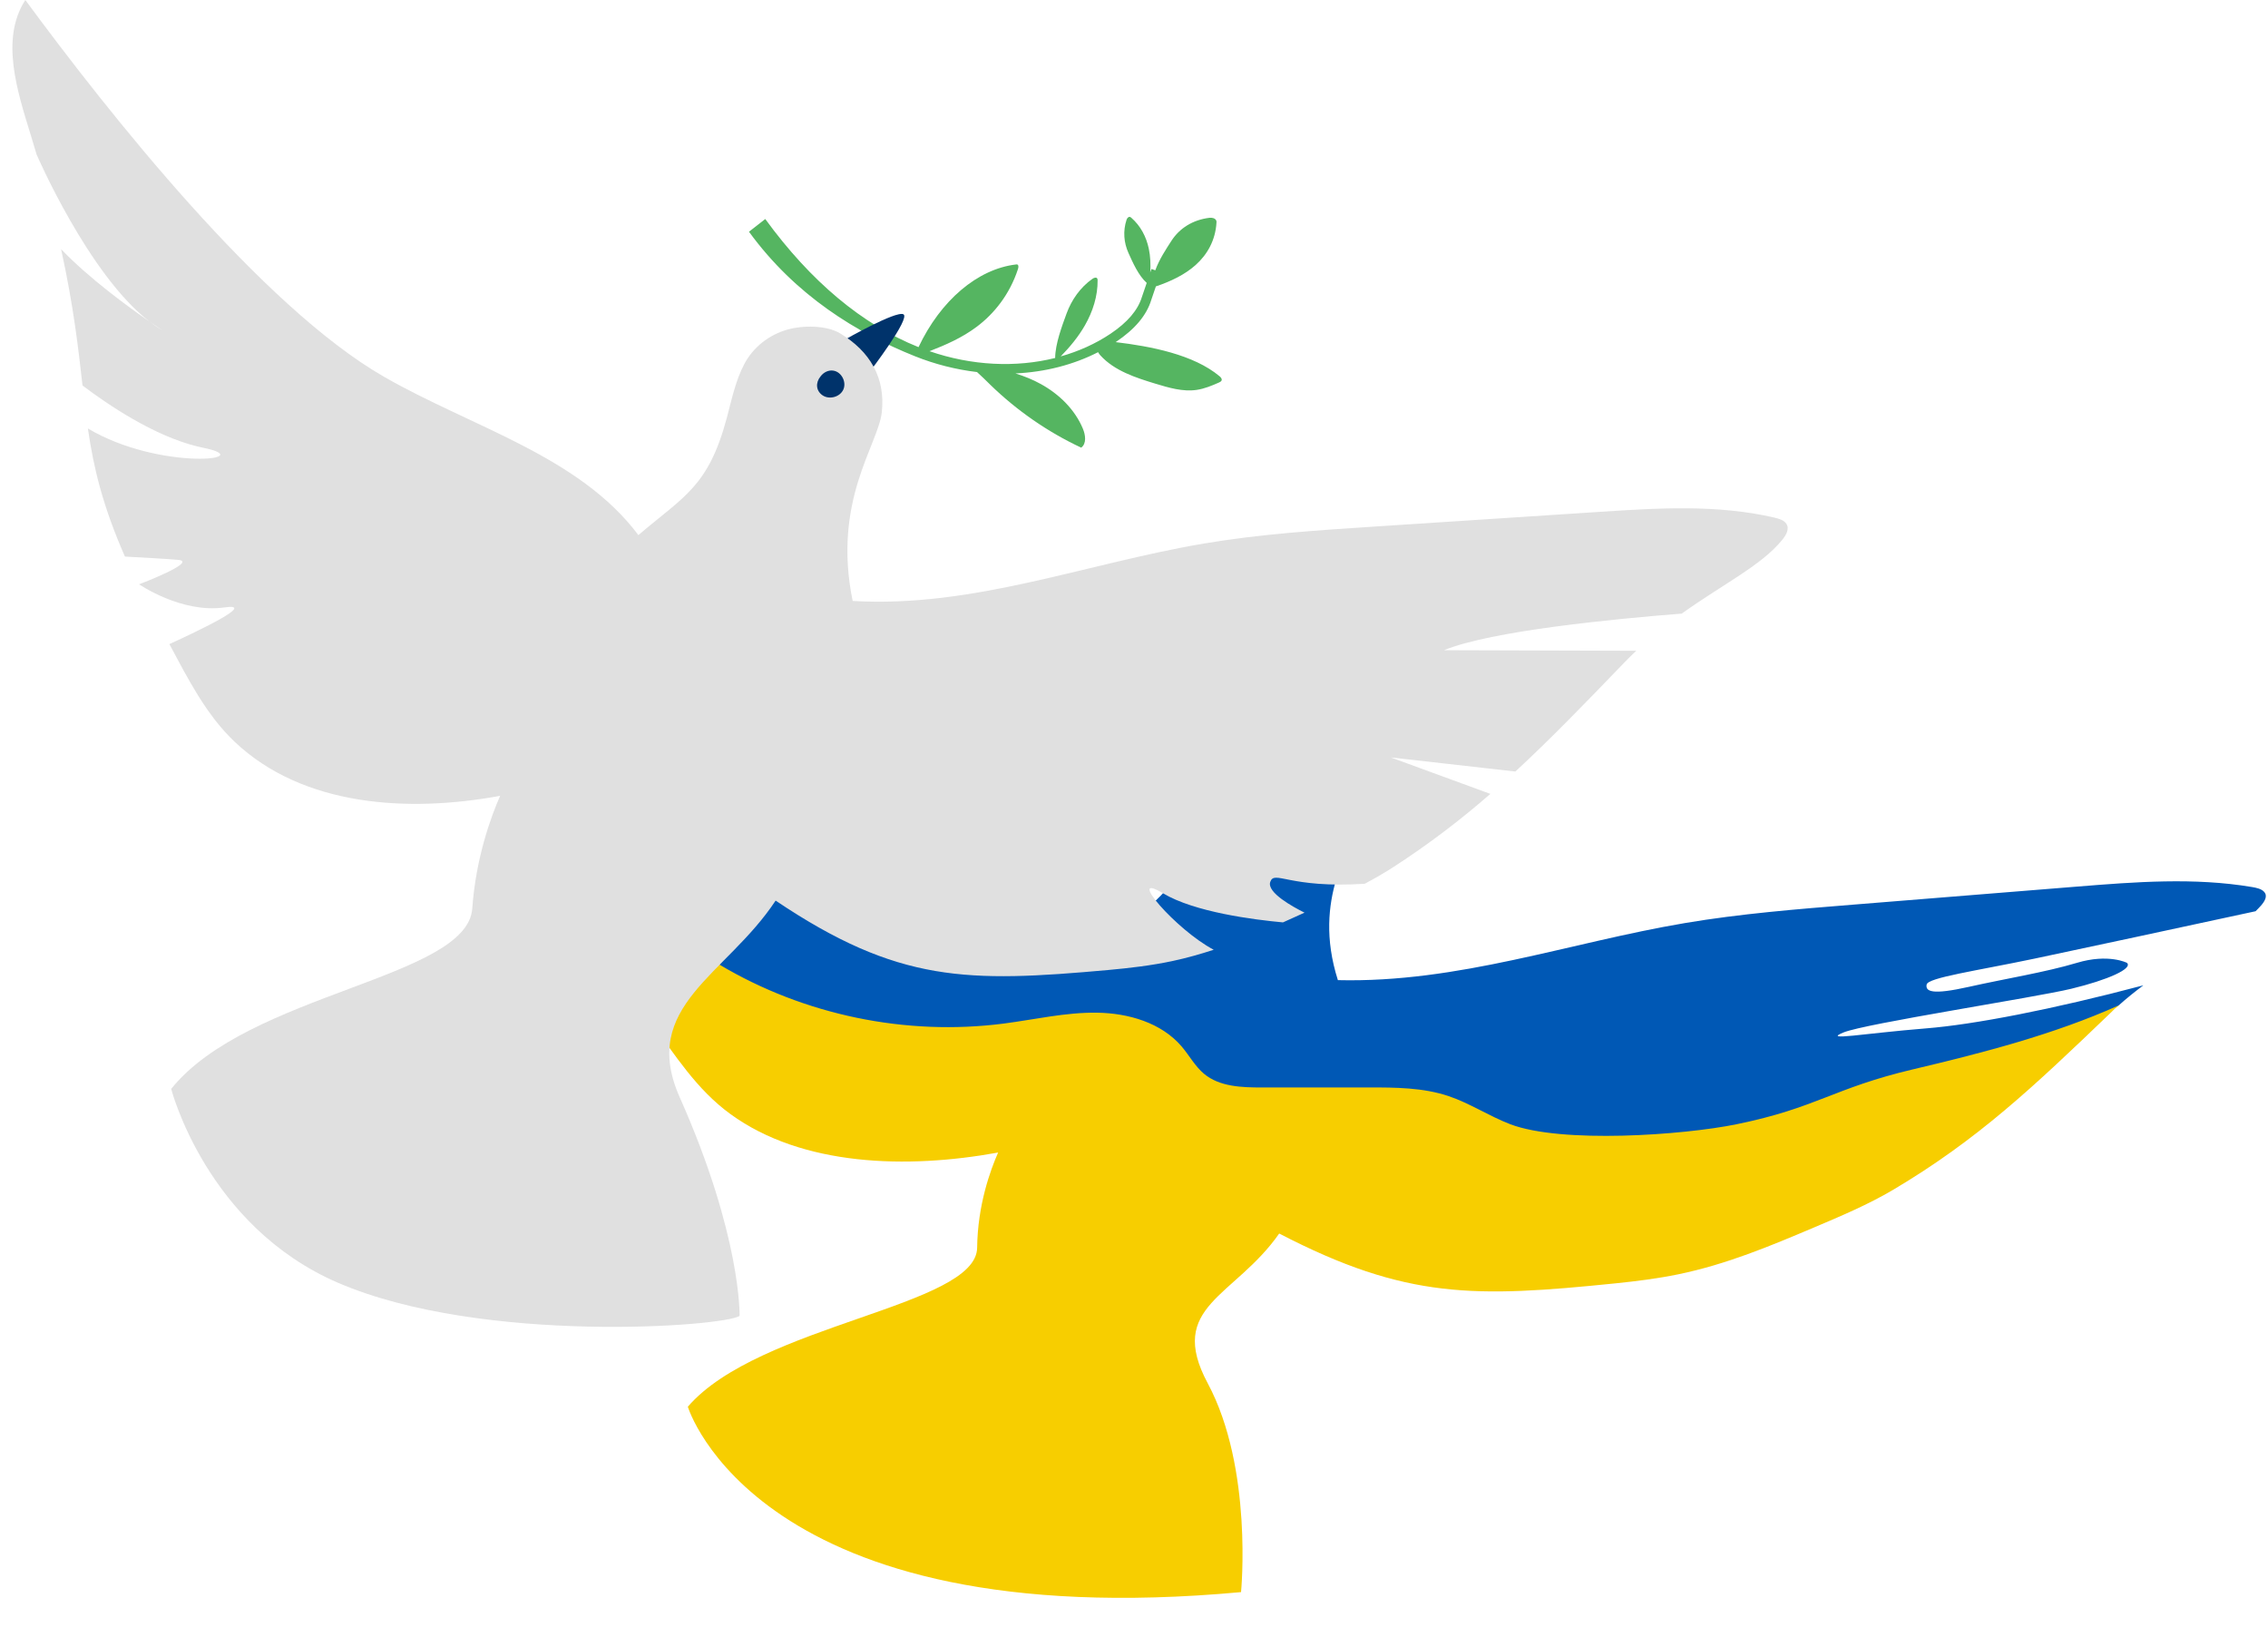 <?xml version="1.0" encoding="UTF-8"?><svg xmlns="http://www.w3.org/2000/svg" xmlns:xlink="http://www.w3.org/1999/xlink" height="369.6" preserveAspectRatio="xMidYMid meet" version="1.0" viewBox="-2.8 0.0 512.3 369.6" width="512.3" zoomAndPan="magnify"><g id="change1_1"><path d="M273.14,85.9c-0.09,0.24-0.34,0.36-0.57,0.47c-1.64,0.73-3.31,1.42-5.08,1.68c-3.11,0.45-6.24-0.48-9.25-1.39 c-4.53-1.38-9.28-2.9-12.47-6.39c-0.2-0.22-0.4-0.47-0.53-0.74c-5.62,2.87-12,4.49-18.67,4.8c1.99,0.62,3.92,1.39,5.74,2.4 c4.12,2.27,7.68,5.73,9.49,10.07c0.6,1.43,0.87,3.37-0.38,4.29c-7.58-3.55-14.56-8.39-20.56-14.23c-0.98-0.95-1.94-1.93-2.97-2.84 c-4.71-0.56-9.45-1.74-14.04-3.58c-13.08-5.24-26.94-13.66-37.47-28.11l3.68-2.87c10.28,14.11,21.92,23.84,34.61,28.93 c0,0,0,0,0.01,0c4.99-10.55,13.33-17.65,22.04-18.67c0.15-0.02,0.31-0.02,0.42,0.12c0.17,0.22,0.09,0.64-0.01,0.95 c-1.88,5.74-5.41,10.08-9.29,12.99c-3.37,2.53-7.02,4.1-10.68,5.53c9.51,3.28,19.5,3.75,28.38,1.53c0.03-3.19,1.53-7.17,2.57-10.02 c1.14-3.12,3.14-5.96,5.86-7.86c0.33-0.23,0.85-0.41,1.07-0.08c0.08,0.12,0.08,0.27,0.09,0.41c0.04,3.56-1.09,7.08-2.86,10.17 c-1.48,2.59-3.4,4.9-5.48,7.03c4.06-1.15,7.87-2.85,11.27-5.13c3.85-2.59,6.16-5.31,7.08-8.31l1.08-3.16 c-1.89-1.7-3.18-4.67-4.13-6.78c-1.03-2.29-1.27-4.93-0.42-7.48c0.1-0.31,0.37-0.7,0.73-0.65c0.13,0.02,0.22,0.1,0.31,0.17 c2.15,1.86,3.42,4.36,3.98,7c0.37,1.75,0.44,3.56,0.33,5.39l0.27-0.8l0.87,0.3c0.9-2.49,2.47-4.84,3.66-6.68 c1.8-2.78,4.76-4.72,8.62-5.18c0.47-0.05,1.19,0.06,1.46,0.57c0.1,0.18,0.09,0.35,0.08,0.51c-0.23,3.99-2.06,7.22-4.71,9.59 c-2.45,2.19-5.6,3.69-8.98,4.83l-1.04,3.05c-1.06,3.48-3.67,6.59-7.95,9.47c-0.03,0.02-0.07,0.04-0.1,0.06 c7.91,0.94,17.63,2.8,23.49,7.72C272.96,85.21,273.27,85.55,273.14,85.9z" fill="#55b561"/></g><g id="change2_1"><path d="M193.69,83.91l-1.92-2.39v13.74h-13.08V80.25h12.06l-2.8-3.5c0,0,11.62-6.63,13.31-5.78 C202.95,71.81,193.69,83.91,193.69,83.91z" fill="#00336b"/></g><g><g id="change3_1"><path d="M475.79,227.04c-1.25,1.05-0.6,0.5-1.84,1.68c-17.47,16.76-30.02,28.64-49.13,39.97 c-5.55,3.29-11.76,5.92-17.95,8.54c-9.76,4.13-19.65,8.29-30.58,10.54c-4.65,0.96-9.45,1.56-14.26,2.05 c-31.57,3.21-47.18,3.64-75.88-11.26c-10.08,14.42-25.51,16.34-16.15,33.81c10.29,19.2,7.53,47.17,7.53,47.17 c-109.38,10.07-124.96-41.87-124.96-41.87c16.07-18.64,65.2-22.6,65.35-35.91c0.11-9.59,2.97-17.48,4.74-21.49 c-20.59,3.75-44.22,3.12-60.45-8.67c-7.74-5.62-12.56-13.44-17.96-20.73c-17.41-23.49-18.6-33.58-21.97-49.5 c25.61,0,130.48,37.16,156.69,47.79c12.46,5.05,59.89,4.3,106.23,2.12l-31.77,17.06l54.42-4.98l67.36-17.76 C476.09,225.52,475.02,227.1,475.79,227.04z" fill="#f7ce00"/></g></g><g><g id="change4_1"><path d="M507.91,204.51c-0.38,0.43-0.79,0.85-1.22,1.27c-15.55,3.37-40.9,8.8-49.92,10.7 c-13.15,2.76-24.1,4.29-24.38,5.86c-0.29,1.57,1.22,2.38,9.51,0.52c8.29-1.86,17.3-3.29,24.44-5.43s11.29,0,11.29,0 c1.43,1.29-4.29,3.86-12.58,5.86c-8.29,2-46.57,7.85-51.43,9.86c-4.86,2,4.38,0.23,18.68-0.92c10.72-0.86,28.43-4.25,49.05-9.72 c-1.86,1.39-3.73,2.88-5.57,4.53c-14.67,6.58-30.75,10.73-46.46,14.44c-18.08,4.27-21.65,8.67-39.85,12.4 c-12.11,2.48-39.57,4.4-51.12,0c-4.77-1.82-9.09-4.72-13.93-6.35c-5.79-1.94-12.02-1.96-18.13-1.96c-7.98,0-15.96,0-23.94,0.01 c-4.61,0-9.63-0.14-13.17-3.08c-2.04-1.7-3.32-4.12-5.04-6.15c-4.59-5.4-12.06-7.56-19.15-7.66c-7.09-0.1-14.07,1.55-21.1,2.46 c-22.05,2.84-45.01-1.91-64.12-13.28l-10.19-63.84c13.95,11.54,28.45,21.85,41.21,27.5c20.37,9.01,45,13.87,59.45,28.56 c9.71-7.63,14.93-12,18.15-25.16c0.86-3.51,1.46-7.13,3.24-10.37c1.78-3.24,5.01-6.13,9.21-6.75c1.92-0.28,7.64-0.59,12.05,1.2 c7.14,2.9,10.9,9.86,10.5,16.43c-0.37,6.2-9.98,17.02-3.99,35.9c27.21,0.66,52.2-8.47,78.4-12.89 c12.49-2.11,25.33-3.14,38.14-4.17c16.83-1.36,33.67-2.71,50.5-4.07c13.05-1.05,26.4-2.09,39.42,0.1 c1.04,0.17,2.17,0.42,2.76,1.09C509.51,202.36,508.72,203.58,507.91,204.51z" fill="#0058b5"/></g></g><g id="change5_1"><path d="M400.7,118.27c-0.54-0.81-1.66-1.14-2.69-1.38c-12.88-3-26.32-2.16-39.46-1.3c-16.95,1.11-33.9,2.22-50.85,3.32 c-12.9,0.84-25.83,1.69-38.48,3.82c-26.55,4.47-52.23,14.59-79.42,12.98c-4.64-22.64,5.76-35.22,6.58-42.59 c0.87-7.8-2.67-13.79-9.4-17.83c-3.09-1.86-8.42-1.86-11.93-0.86c-4.13,1.18-7.7,3.95-9.71,7.75c-2.01,3.8-2.87,8.08-3.98,12.23 c-4.17,15.55-9.69,17.65-19.96,26.43c-13.4-17.9-37.72-24.42-57.46-35.76C56.36,69.26,21.77,25.61,2.92,0 c-5.73,8.89-1.78,20.69,1.32,30.8c0.43,1.39,0.83,2.74,1.22,4.07v0c0,0,11.7,27.12,25.46,37.71c1.83,1.27,2.98,2.01,2.98,2.01 c-1-0.57-1.99-1.25-2.98-2.01c-4.62-3.19-13.65-9.75-19.92-16.32c2.83,12.92,3.89,22.42,4.84,30.79 c5.78,4.38,16.12,11.37,25.95,13.77c0.42,0.1,0.83,0.2,1.25,0.28c13.13,2.68-9.67,5.36-25.99-4.34c1.28,8.79,3.29,17.36,8.37,28.93 c4.34,0.23,9.52,0.52,11.99,0.74c4.7,0.41-8.79,5.52-8.79,5.52s9.59,6.61,19.3,5.22c7.47-1.07-5.9,5.29-12.46,8.29 c4.24,7.9,8.32,16,14.82,22.13c15.4,14.51,39.01,15.97,59.89,12.13c-2.07,4.71-5.49,14.02-6.29,25.42 c-1.11,15.83-50.58,19.07-68.01,40.76c0,0,7.94,31.02,37.76,43.82c32.64,14.01,87.54,9.81,90.63,7.43c0,0,0.43-18.01-13.51-49.32 c-9.19-20.63,10.52-27.59,21.65-44.45c27.66,18.59,43.32,18.54,75.16,15.67c4.85-0.44,9.7-1.01,14.42-2.01 c3.2-0.68,6.32-1.56,9.38-2.56c-8.53-4.47-20.08-17.93-11.47-12.76c7.13,4.28,20.57,5.98,27.11,6.58c1.63-0.73,3.25-1.46,4.87-2.2 c-2.51-1.24-8.6-4.55-7.74-6.95c0.98-2.75,4.14,1.52,21.33,0.43c2.22-1.18,4.4-2.43,6.49-3.78c8.12-5.25,15.15-10.66,21.9-16.52 l-22.49-8.23l28.13,3.18c7.83-7.23,15.57-15.22,24.52-24.51c0.93-0.96,1.86-1.88,2.79-2.76l-43.42-0.13 c10.68-4.39,38.4-7.06,53.69-8.26c9.42-6.73,17.97-10.85,22.68-16.63C400.62,120.88,401.49,119.45,400.7,118.27z M187.69,87.98 c-0.76,1.68-3.15,2.33-4.68,1.3c-1.52-1.03-1.63-2.85-0.47-4.27c0,0,0.01-0.01,0.01-0.01c0,0,0,0,0,0l0,0 c0.67-0.92,1.83-1.51,2.96-1.29C187.32,84.04,188.45,86.3,187.69,87.98z" fill="#e0e0e0"/></g></svg>